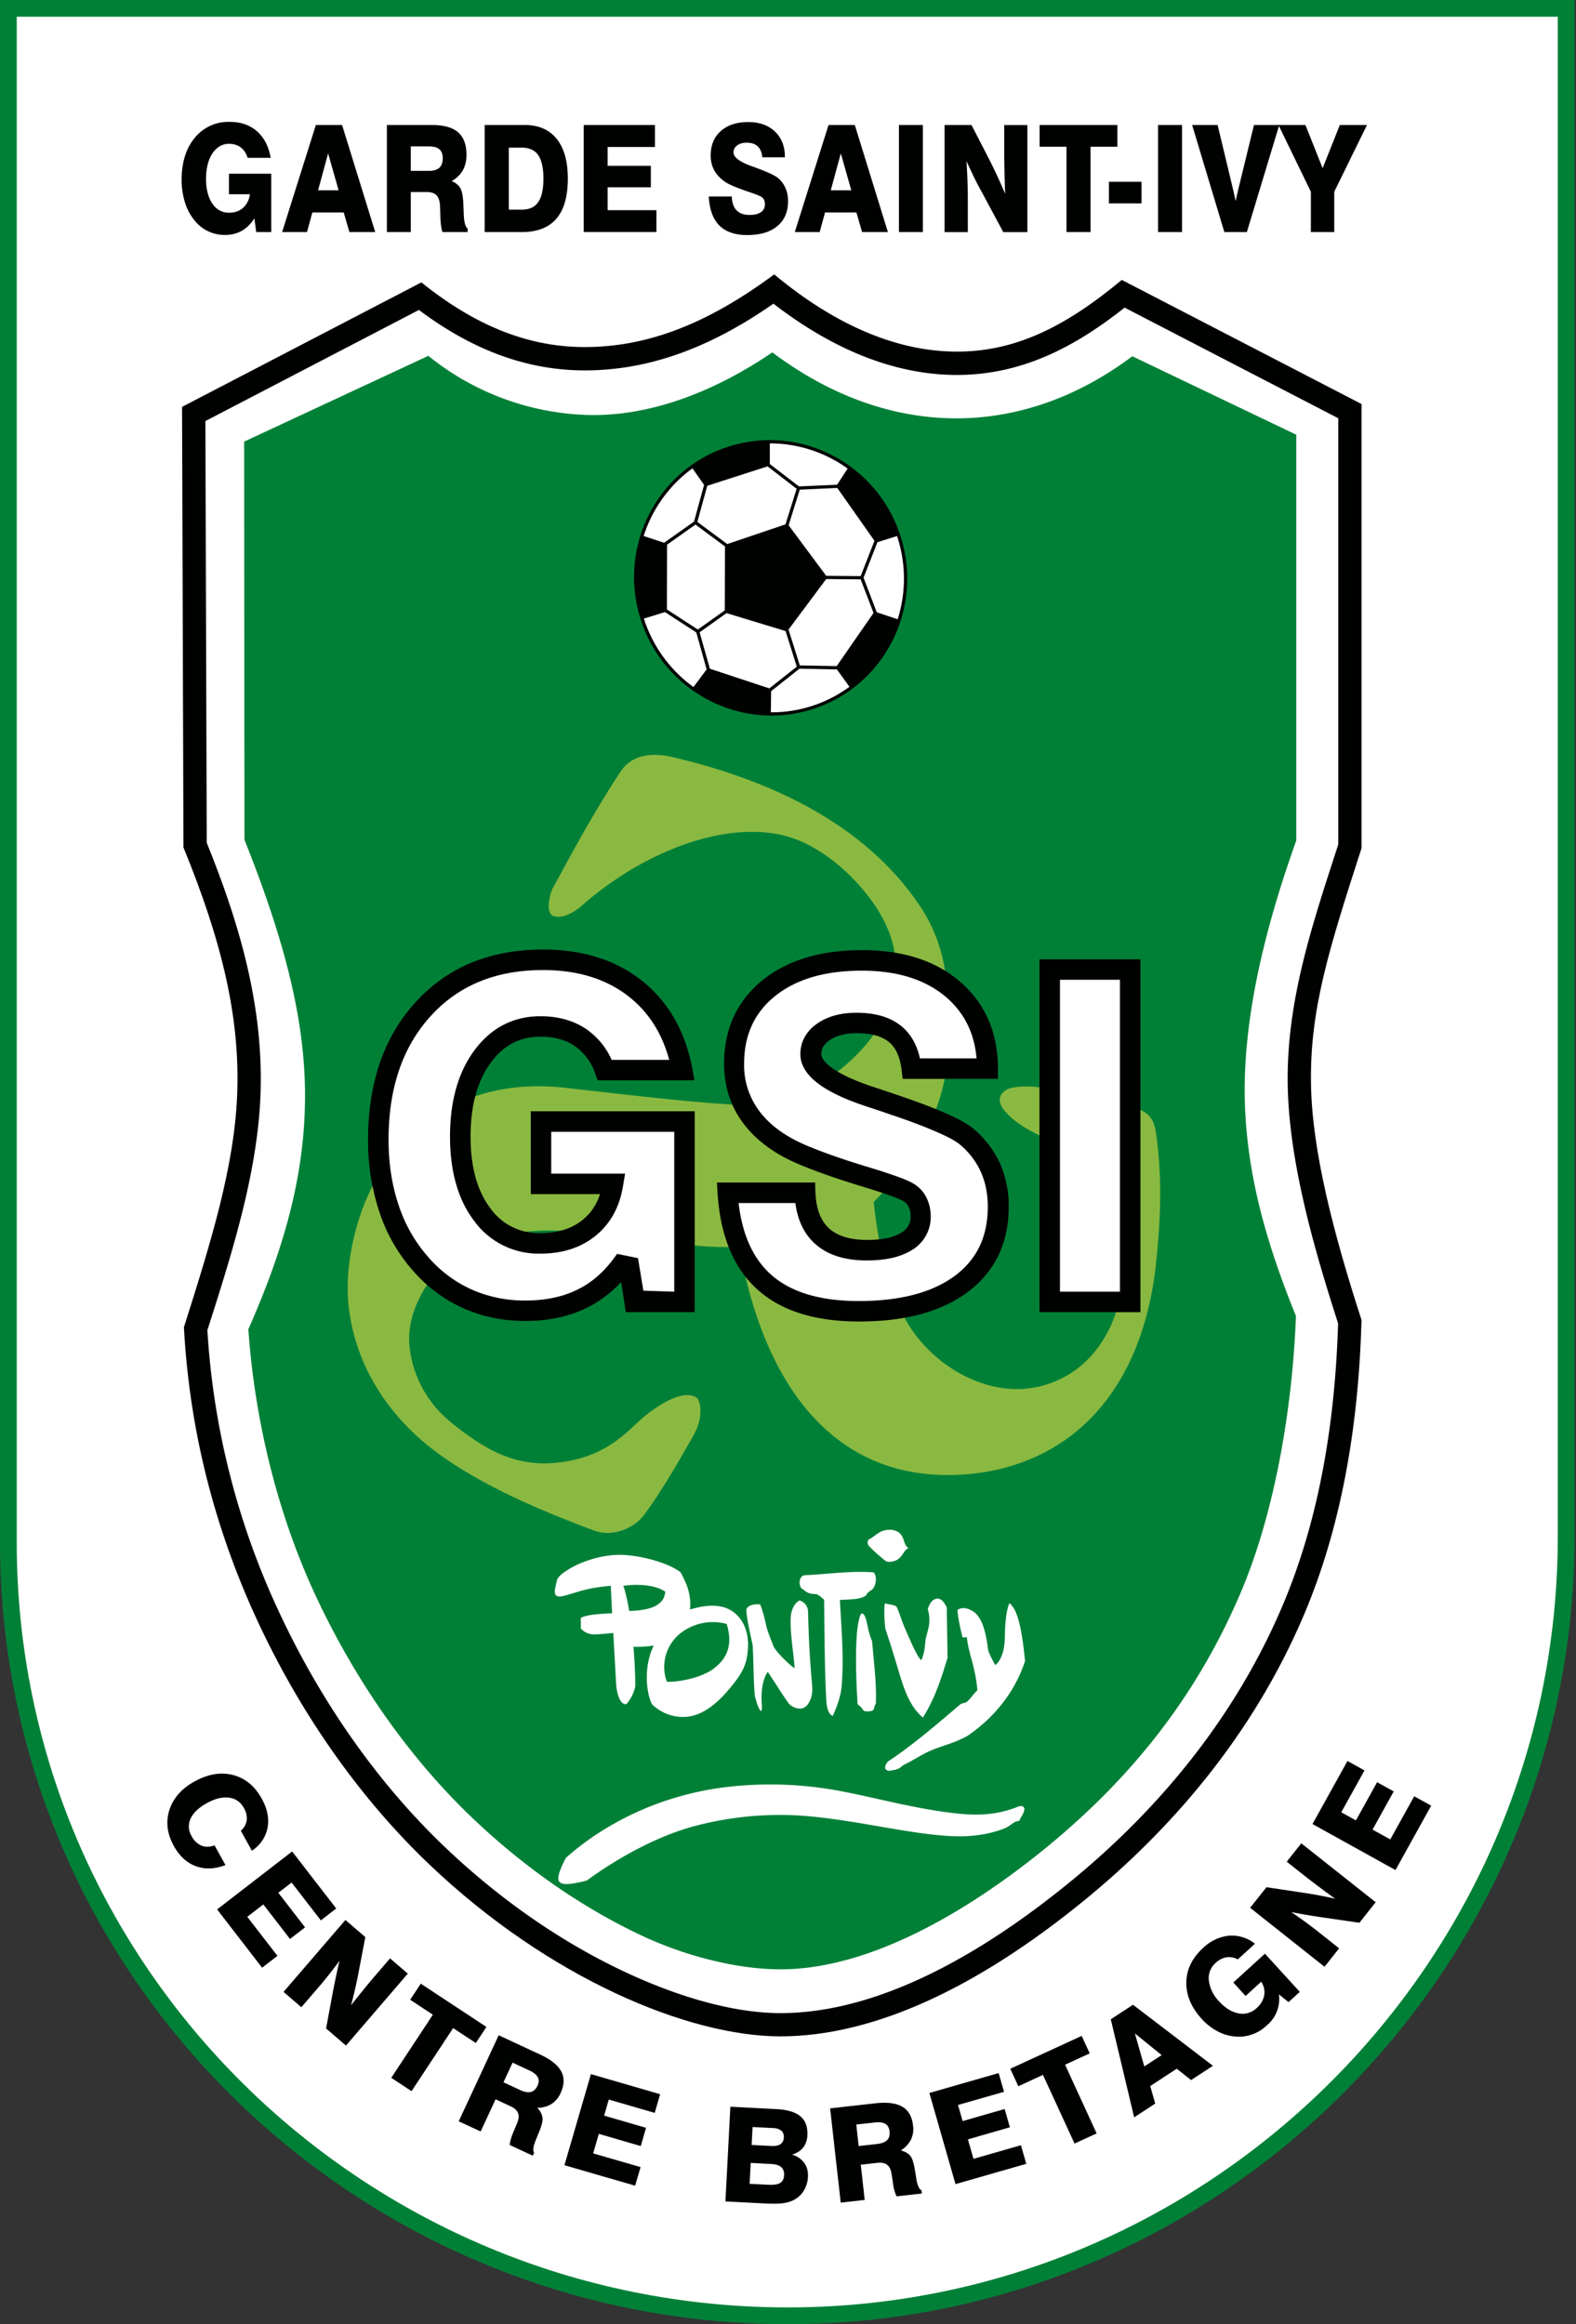 <svg xmlns="http://www.w3.org/2000/svg" width="339" height="500" fill="none"><rect width="100%" height="100%" fill="#333333" stroke="none"/><path fill="#008037" fill-rule="evenodd" d="M0 0h338.69v330.56c0 93.19-76.05 169.44-169.25 169.44C76.25 500 0 424.95 0 331.76V0Z" clip-rule="evenodd"/><path fill="#fff" fill-rule="evenodd" d="M3.6 3.6v328.16c0 91.36 74.8 164.63 165.84 164.63 91.23 0 165.64-74.66 165.64-165.83V3.6H3.61Z" clip-rule="evenodd"/><path fill="#000200" fill-rule="evenodd" d="m39.16 87.53 51.48-26.78c11.38 9.17 22.67 13.79 34.62 13.91 13.54.14 26.68-4.79 41.27-15.63 13.22 11.01 26.37 16.48 38.85 16.61 12.47.13 23.3-4.92 35.92-15.42l51.57 26.7v95.54c-7.08 21.93-11.16 34.84-10.87 50.9.26 14.55 5 32.5 10.87 50.62-.68 23.87-4.59 45.01-12.38 63.4-11.14 26.27-28.89 46.4-47.11 61.32-23.43 19.16-45.7 29.36-65.46 29.38-19.69.01-49.74-12.35-75.66-37.07-14.14-13.5-26.85-31.02-36.45-51.4-8.76-18.6-14.96-40-16.25-64.08 6-18.87 10.77-34.53 11.44-49.68.75-17.16-3.46-33.77-11.54-53.56l-.3-94.76Z" clip-rule="evenodd"/><path fill="#fff" fill-rule="evenodd" d="M166.37 65.33c-12.31 8.57-25.77 14.5-41.16 14.35-13.2-.14-24.76-5.25-35.1-13l-45.93 23.9.29 90.73c7.13 17.62 12.37 35.55 11.54 54.76-.74 16.81-6.3 34.1-11.4 50.1a166.33 166.33 0 0 0 15.74 61.31c8.68 18.42 20.61 35.83 35.37 49.9 11.36 10.83 24.6 20.25 38.83 26.9 9.93 4.65 22.3 8.8 33.37 8.8 22.56-.03 45.44-14.48 62.29-28.26 19.65-16.07 35.71-35.92 45.67-59.4 8.1-19.1 11.3-40.07 11.95-60.72-5.12-15.87-10.54-34.61-10.84-51.24-.32-18.16 5.35-34.73 10.87-51.79V89.98l-45.95-23.8c-10.8 8.53-22.32 14.62-36.58 14.48-14.44-.15-27.72-6.65-38.96-15.33Z" clip-rule="evenodd"/><path fill="#008037" fill-rule="evenodd" d="M53.42 285.94c1.37 19.69 6.31 40.01 14.73 57.88 8.23 17.47 19.52 33.98 33.52 47.33 10.7 10.2 23.13 19.06 36.53 25.33 8.76 4.1 19.97 7.18 29.71 7.18 20.26-.02 41.98-13.8 57.14-26.2 18.56-15.19 32.49-32.83 41.89-55 7.48-17.65 11.1-40.27 11.82-59.35-6.56-16.16-10.16-29.72-10.9-43.77-.96-18.06 3.67-38.1 10.97-58.52v-87.3l-35.27-16.88c-11.6 8.72-24.52 13.33-37.76 13.36-13.24.02-26.8-4.54-39.67-14.19-12.51 8.49-25.93 13.58-38.86 13.48a57.1 57.1 0 0 1-35.13-12.74L52.52 95l.06 85.64c8.02 20.15 13.05 37.76 13.03 55.09-.01 15.77-3.8 31.3-12.19 50.22Z" clip-rule="evenodd"/><path fill="#8AB941" fill-rule="evenodd" d="M133.46 166.02c-6.58 10.03-11.62 19.75-14.55 25.04-.6 1.1-1.7 5.35.14 6 2.29.8 5.22-1.46 5.95-2.1 12.04-10.67 29-18.19 42.73-15.42 8.51 1.72 16.82 9.3 21.23 16.43 9.94 16.06-.62 33.27-21.83 41.96-12.09.1-30.24-2.22-45.63-3.92-10.66-1.18-20.37.88-28.47 6.43-3.16 2.17-5.95 4.3-8.65 7.84-7.35 9.6-10.62 23.29-9.3 33.47 1.63 12.4 8.52 22.93 18.58 30.49 8.5 6.4 20.27 11.88 34.22 17.06 3.64 1.35 8.32-.28 10.66-3.39 3.3-4.38 7.6-11.7 10.62-17.1 2.35-4.2 1.42-7.6.71-8.1-3-2.15-9.2 2.1-12.2 4.82-3.26 2.95-7.82 8.18-18.16 9.17-5.6.53-10.79-.78-16.05-4.06-3.35-2.1-7.75-5.3-10.16-8.37a23.96 23.96 0 0 1-5.26-13.15c-.5-7.66 4.6-15.3 9.72-18.87 16.75-11.7 42.36-1.02 61.25-2.03 5.75 31.97 21.41 48.25 42.98 49.06 10.54.4 21.2-2.44 29.59-9.38 8.94-7.38 15.34-19.39 17.1-36.3.92-8.75 1.32-17.18.18-26.4-.48-3.84-.85-5.95-5.99-7.27a205.62 205.62 0 0 0-15.46-3.44c-3.8-.66-7.02-1.08-9.86-.45-1.34.3-4.15 1.91-1.18 5.24 4.34 4.87 11.6 6 16.47 10.44 4.72 4.31 6.94 12.28 8.06 18.5 1.56 8.59-.74 16.57-5.03 22.06a21.6 21.6 0 0 1-16.15 8.53c-8.21.37-16.8-4.11-22.31-11.02-4.83-6.06-8-15.23-9.47-29.22 17.06-17.3 17.3-32.28 15.58-47.66a34.3 34.3 0 0 0-6.4-17.1c-12.12-17.29-32.57-26.3-52.55-30.96-3.94-.91-8.54-.75-11.1 3.17Z" clip-rule="evenodd"/><path fill="#fff" fill-rule="evenodd" d="M131.4 341.15c.04 1.55.14 3.6.28 5.9-2.62.14-5.63.3-6.76 1.03l.03 2.26a3.7 3.7 0 0 0 2.63 1.26c.9.05 3.08-.19 4.34-.3l.59 10.64c.17 3.13 1.12 4.83 2.22 4.67a8.39 8.39 0 0 0 1.92-3.82c0-1.96-.09-4.97-.39-8.51 1.41 0 3.02-.02 4.37-.3-2.25 4.57-1.62 10.17-.4 12.63a9.53 9.53 0 0 0 7.06 2.75c3.6-.15 6.75-2.7 9.3-5.69 1.73-2.04 3.36-4.1 3.92-6.46.88-3.72.43-7.92-2.6-10.31-2.71-2.14-6.57-1.54-9.49-.65.33-3.47-.88-5.85-2.01-7.98-2.48-2.01-8.75-3.8-13.32-3.78-2.02.01-4.8.47-7.58 1.56a18.2 18.2 0 0 0-4.5 2.44c-.64.52-1.09 1.03-1.21 1.47-.32 1.73-1.3 3.9 1.2 3.42.91-.18 3.26-.96 4.28-1.23 1.9-.52 4.12-.83 6.13-1Zm12.04 20.64a9.25 9.25 0 0 1 3.47-10.83 11.28 11.28 0 0 1 9.4-1.6c1.6 5.18-.54 7.86-2.72 9.55-2.77 2.16-8.12 3.02-10.15 2.88Zm-8.1-15.22c-.36-2.12-.77-4-1.26-5.41 2.77-.41 6.77-.31 9.03 1.26-.3 3.11-3.4 4-7.78 4.15Z" clip-rule="evenodd"/><path fill="#fff" fill-rule="evenodd" d="M163.78 368.08c-.4.06-.9-1.34-1.36-3.02-.38-2.9-.28-7.36-.53-11.2-.89-4.13-1.2-5.44-1.36-7.48.2-1.26 2.31-1.36 3-1.2.36.86.93 2.75 1.32 4.73.5 1.72 1.08 3.06 1.58 4.37.72 1.3 3.3 3.82 4.5 4.62-.28-3.75-1.02-7.73-.84-11.08.08-1.4.86-3.15 1.95-3.5a2.55 2.55 0 0 1 1.77 2.32c.15 5.88.35 9.98.87 15.75.1 1.16.06 2.4-.46 3.48-.31.64-.77 1.38-1.56 1.61-1 .3-2.46-.26-3.08-1.13-1.72-2.42-2.8-4.3-4.44-6.7-1.22 1.8-1.46 4.55-1.28 6.98.03.5.05.92-.08 1.45Z" clip-rule="evenodd"/><path fill="#fff" fill-rule="evenodd" d="M187.94 338.27c-4.68-.42-10.33.43-14.84.6-1.29.2-1.3 2.01-.77 2.75.11.15.36.26.55.4.32.23.66.57 1.15.71.47.14 1 .21 1.56.2.26.06.93.5 1.69 1.25.06 8.01.14 16.41.48 21.9.08 1.2.42 2.7 1.37 3.06.54-1.15 1.7-3.96 1.9-6.24.53-6.35-.04-12.51-.37-18.7 2.42-.15 4.24-.1 5.44-.85.26-.16.4-.57.65-.79.43-.36.96-.57 1.2-1.03.64-1.2.58-2.58-.01-3.26ZM186.8 332.43c-.28-.35-.19-1.18.23-1.35.72-.28 1.4-1.08 2.5-1.6.75-.35 1.89-.49 2.65-.3.74.18 1.36.5 1.77 1.17.65 1.07.47 1.96 1.52 2.77-.83-.04-1.12 1.45-2.27 2.3-.57.4-1.57.7-2.5.51-.67-.45-1.33-1.05-1.5-1.2a21.34 21.34 0 0 1-2.4-2.3Z" clip-rule="evenodd"/><path fill="#fff" fill-rule="evenodd" d="M185.33 347.1c-.38.34-.47 1-.63 1.66-.73 3.13-.7 10.52-.24 17.7.02.3.4.45.73.79.34.33.44.78.84.87.44.1 1.38.05 1.7-.17.3-.21.27-.57.38-.88.1-.3.3-.5.3-.75.15-4.5-.47-8.81-.82-13.24-.45-.99-.73-2.09-.95-3.2-.31-1.5-.62-2.77-1.3-2.79ZM190.36 344.93c-.35 1.03 0 5.2.08 5.45.84 2.5 1.62 4.95 2.3 7.25.83 2.77 1.66 5.75 2.73 7.85.83 1.63 1.8 3 3.05 4.01 2.75-4.37 4.03-8.73 5.3-12.84l-.17-10.85c-.67-1.4-1.36-1.93-2-1.9-.83.04-1.58.65-2.09 2.24.26.92.4 1.78.35 2.8-.05 1.3-.77 3.1-.84 4.04-.12 1.5-.33 3.03-.9 4.19-.95-.76-2.62-4.83-3.67-7.24-.71-1.64-.9-2.67-1.62-4.22-.2-.45-1.76-.55-2.52-.78Z" clip-rule="evenodd"/><path fill="#fff" fill-rule="evenodd" d="M207.07 352.28a38.88 38.88 0 0 1-1.14-5.92c1.16-.81 2.47-.26 3.3.24 2.12 1.27 2.87 4.8 3.31 8.35.32 1.11 1 2.22 1.52 3.26.72-.5 1.23-1.42 1.6-2.58.66-2.05.39-4.05.63-6.63.12-1.17.27-2.73.78-3.98.1-.25.36.15.54.34 1.81 2 2.47 8.05 2.88 11.95-2.05 6.4-6.38 11.99-12.27 16.05-.46.31-.92.48-1.4.72-2.07 1.02-4.32 1.54-6.63 2.53-1.88.8-3.66 2.04-5.64 2.99-.46.22-.92.76-1.4.94-.6.22-1.2.3-1.85.41-1.64-.14-.6-1.8-.2-2.06 4.86-3.26 9.07-6.76 15.36-12.15.49-.42 1.05-.31 1.37-.54.96-.69 1.5-1.77 2.41-2.56-.43-5.12-1.85-7.64-2.28-11.46l-.89.1ZM121.7 399.7c-2.67 5.32-2.55 6.65 4.51 4.86 5.85-4.27 14.06-9.12 22.5-11.53a71.61 71.61 0 0 1 23.58-2.44c11.65.84 23.38 4.06 32.77 4.43 4.23.17 8.03-.49 11.03-1.69.8-.32 1.53-.97 2.2-1.36.41-.24.66-.09 1.02-.34.05-.12.18-.48.26-.6.8-1.24.95-2 .59-2.3-.2-.16-.51-.33-1.22-.05-4.47 1.8-8.7 1.92-12.94 1.47-9.26-.98-17.97-3.53-26.07-5a81.07 81.07 0 0 0-21.98-.89c-16.45 1.58-28.82 8.8-36.25 15.44Z" clip-rule="evenodd"/><path fill="#000200" fill-rule="evenodd" d="M156.87 96.02c15.46-4.86 31.98 3.86 36.89 19.48 4.91 15.63-3.64 32.24-19.1 37.1-15.46 4.86-31.98-3.87-36.9-19.5-4.9-15.61 3.65-32.22 19.1-37.08Z" clip-rule="evenodd"/><path fill="#fff" fill-rule="evenodd" d="m168.98 135.76-12.7-3.86-5.79 4.12 2.2 7.84 12.8 4.23 5.9-4.67-2.41-7.66Zm-3.4-40.38a28.7 28.7 0 0 1 16.75 5.42l-2.27 3.48-8.21.36-6.26-4.82v-4.44Zm27.38 19.94.13.4c1.86 5.93 1.74 12 0 17.5l-4.5-1.5-2.84-7.44 2.99-7.64 4.22-1.32Zm-10.24 32.43a28.33 28.33 0 0 1-16.91 5.49l.06-4.55 6.1-4.84 8.05.16 2.7 3.74Zm-33.55.05a29.02 29.02 0 0 1-10.67-14.72l4.54-1.4 6.73 4.37 2.23 7.96-2.83 3.79Zm-10.72-32.48a28.75 28.75 0 0 1 10.5-14.56l2.5 3.56-2.16 7.89-6.43 4.55-4.4-1.44Zm11.66 20.11 5.79-4.12.04-13.76-6.34-4.7-6.11 4.32-.04 13.94 6.66 4.32Zm-.11-23.16 6.43 4.77 12.53-4.23 2.4-7.66-6.25-4.82-12.98 4.18-2.13 7.76Zm22.03-6.93-2.4 7.65 8.08 10.88 7.42.07 2.97-7.6-8-11.37-8.07.37Zm13.1 19.3-7.42-.07-8.1 10.87 2.43 7.71 7.93.15 7.93-11.44-2.77-7.22Z" clip-rule="evenodd"/><path fill="#000200" fill-rule="evenodd" d="m55.12 49.93-.41-2.97a7.62 7.62 0 0 1-2.7 2.7 7.3 7.3 0 0 1-3.67.88 8.17 8.17 0 0 1-6.56-3.21 11.23 11.23 0 0 1-2.01-3.83 16.13 16.13 0 0 1-.7-4.81c0-3.77.95-6.8 2.84-9.06a9.28 9.28 0 0 1 7.52-3.41c2.37 0 4.32.68 5.86 2.03 1.54 1.36 2.51 3.26 2.93 5.7h-4.95c-.33-1-.83-1.74-1.5-2.25-.69-.5-1.51-.76-2.49-.76-1.48 0-2.67.7-3.59 2.07-.9 1.37-1.37 3.2-1.37 5.45 0 2.23.45 4.01 1.36 5.33a4.16 4.16 0 0 0 3.6 1.97c1.21 0 2.2-.34 3-1.04a4.7 4.7 0 0 0 1.47-2.93h-4.5v-4.42h9.1v12.56h-3.23ZM68.42 40.93h4.41L70.58 33l-2.16 7.94Zm-.48-14.04h5.64l7.13 23.04h-5.55l-1.23-4.22h-6.74l-1.16 4.22h-5.35l7.26-23.04ZM88.36 36.76h3.85c1.03 0 1.8-.22 2.29-.66.49-.44.73-1.14.73-2.1 0-.84-.24-1.47-.71-1.88-.48-.4-1.2-.62-2.18-.62h-3.98v5.26Zm-5.14 13.17V26.89h9.65c2.56 0 4.45.52 5.66 1.56 1.2 1.05 1.81 2.66 1.81 4.85 0 1.3-.26 2.4-.78 3.32a6.16 6.16 0 0 1-2.4 2.33c.89.39 1.51.9 1.88 1.57.36.66.57 1.83.63 3.5.03.46.05 1.1.08 1.89.06 1.86.34 2.93.84 3.22v.8h-5.42c-.26-.81-.41-1.93-.45-3.35a46.4 46.4 0 0 0-.1-2.67c-.1-.9-.35-1.56-.8-1.97-.45-.42-1.12-.63-2.01-.63h-3.45v8.62h-5.14ZM109.45 45.1h2.8c1.6 0 2.78-.54 3.52-1.62.74-1.07 1.12-2.75 1.12-5.05s-.38-3.99-1.12-5.06c-.74-1.07-1.92-1.6-3.51-1.6h-2.81V45.1Zm-5.2 4.83V26.89h8.63c2.98 0 5.27 1 6.86 2.98 1.6 1.99 2.4 4.84 2.4 8.56 0 3.85-.83 6.73-2.48 8.64-1.65 1.9-4.13 2.86-7.46 2.86h-7.94ZM125.55 49.93V26.89h15.33v4.73H130.7v4.06H140v4.62h-9.3v4.92h10.5v4.7h-15.65ZM152.45 42.27h4.96c.04 1.32.38 2.3 1.02 2.97.64.66 1.57 1 2.8 1 1.06 0 1.87-.2 2.45-.6.57-.4.86-.96.86-1.68 0-.36-.07-.69-.2-.98-.15-.28-.34-.5-.59-.64-.37-.23-1.29-.6-2.75-1.08-1.46-.5-2.7-.97-3.7-1.42a7.87 7.87 0 0 1-3.3-2.61 6.43 6.43 0 0 1-1.13-3.78c0-2.2.72-3.95 2.16-5.24 1.45-1.3 3.41-1.95 5.9-1.95 2.42 0 4.34.68 5.77 2.05 1.43 1.36 2.14 3.2 2.14 5.53h-4.87c-.1-1.07-.44-1.86-.99-2.37s-1.35-.77-2.4-.77c-.82 0-1.5.2-2.02.59a1.8 1.8 0 0 0-.78 1.5c0 1.01 1.24 1.98 3.72 2.89l1.02.37.2.08c2.56.94 4.16 1.71 4.8 2.3.65.6 1.14 1.31 1.48 2.13.34.82.51 1.73.51 2.73 0 2.3-.77 4.08-2.31 5.36-1.54 1.28-3.7 1.92-6.47 1.92-2.62 0-4.62-.69-6-2.06-1.36-1.37-2.12-3.45-2.28-6.23ZM178.7 40.93h4.41L180.86 33l-2.16 7.94Zm-.48-14.04h5.65l7.12 23.04h-5.55l-1.23-4.22h-6.74l-1.16 4.22h-5.35l7.26-23.04ZM193.36 49.93V26.89h5.15v23.04h-5.15ZM203.18 49.93V26.89h5.79l3.9 7.57a117.17 117.17 0 0 1 3.34 7.24 260.3 260.3 0 0 1-.2-8.92V26.9h4.98v23.04h-5.18l-4.56-8.5c-.49-.9-1.07-1.94-1.62-3.08-.55-1.14-1.13-2.37-1.74-3.7a132.72 132.72 0 0 1 .29 7.63v7.65h-5ZM229.4 49.93V31.57h-5.78v-4.68h16.73v4.68h-5.78v18.36h-5.17ZM238.53 43.75v-4.64h7.01v4.64h-7ZM249.1 49.93V26.89h5.16v23.04h-5.15ZM263.36 49.93l-6.93-23.04h5.48l2.84 11.84.23.97c.35 1.42.6 2.6.8 3.57l.37-1.66c.14-.64.35-1.47.6-2.5l2.98-12.22h5.44l-6.97 23.04h-4.84Z" clip-rule="evenodd"/><path fill="#000200" fill-rule="evenodd" d="M281.97 49.93v-8.68L275 26.89h5.8l3.7 9.3 3.7-9.3h5.84L287 41.25v8.68h-5.03ZM48.5 401.23c-2.32.88-4.44.96-6.39.23-1.94-.72-3.52-2.17-4.72-4.35-1.45-2.61-1.76-5.19-.95-7.74.82-2.54 2.62-4.58 5.4-6.12 2.89-1.6 5.65-2.07 8.27-1.4 2.62.68 4.7 2.38 6.2 5.11 1.2 2.16 1.62 4.25 1.24 6.25a7.6 7.6 0 0 1-3.37 4.93l-2.38-4.29a3.72 3.72 0 0 0 1.27-2.26 4.3 4.3 0 0 0-.63-2.67c-.7-1.28-1.77-2-3.19-2.19-1.42-.19-3 .2-4.76 1.18-1.75.97-2.91 2.07-3.48 3.3a3.96 3.96 0 0 0 .2 3.78 4.34 4.34 0 0 0 2.11 2.05c.85.34 1.79.32 2.83-.05l2.35 4.24ZM46.7 410.77l16.14-12.47 9.48 12.27-3.3 2.56-6.3-8.14-2.85 2.2 5.75 7.44-3.24 2.5-5.74-7.44-3.45 2.67 6.49 8.4-3.3 2.55-9.68-12.54ZM61 428.5l13.3-15.46 4.28 3.68-1.45 7.6a93.98 93.98 0 0 1-1.62 7.07 201.08 201.08 0 0 1 4.99-6.13l3.4-3.96 3.82 3.28-13.3 15.48-4.28-3.68 1.46-7.84a175.25 175.25 0 0 1 1.42-6.7 100.73 100.73 0 0 1-4.18 5.3l-4.02 4.67-3.83-3.3ZM84.16 447l8.95-13.58-4.88-3.22 2.28-3.46 14.12 9.31-2.28 3.46-4.88-3.21-8.95 13.57-4.36-2.88ZM108.3 447.96l3.53 1.64c.95.44 1.73.59 2.34.44.62-.14 1.1-.6 1.46-1.36.31-.69.33-1.29.05-1.82-.29-.53-.87-1-1.77-1.43l-3.65-1.7-1.96 4.23Zm-9.63 8.4 8.6-18.52 8.85 4.12c2.35 1.08 3.88 2.3 4.6 3.66.73 1.35.68 2.9-.14 4.67a5.3 5.3 0 0 1-1.95 2.33c-.82.53-1.84.8-3.07.85a3.72 3.72 0 0 1 1.13 2.06c.09.69-.15 1.71-.72 3.08l-.63 1.55c-.64 1.52-.78 2.5-.44 2.95l-.3.64-4.96-2.3c.06-.77.34-1.73.83-2.89.5-1.15.8-1.88.9-2.2.26-.75.26-1.39 0-1.92-.25-.52-.79-.97-1.6-1.35l-3.17-1.47-3.21 6.92-4.72-2.19ZM121.41 465.8l5.7-19.6 14.89 4.32-1.17 4.02-9.88-2.87-1 3.46 9.02 2.62-1.14 3.93-9.02-2.63-1.22 4.2 10.2 2.95-1.17 4-15.2-4.4ZM161.68 461.44l4.19.22c.88.05 1.56-.08 2-.38.45-.3.7-.8.73-1.46.03-.62-.14-1.1-.53-1.44a2.89 2.89 0 0 0-1.78-.57l-4.41-.23-.2 3.86Zm-.44 8.36 3.94.2c1.25.07 2.13-.06 2.64-.38.52-.32.8-.89.84-1.7.04-.75-.17-1.31-.63-1.71-.45-.4-1.15-.62-2.09-.67l-4.46-.24-.24 4.5Zm-5.2 3.79 1.06-20.38 9.9.52c2.36.12 4.09.64 5.17 1.55 1.09.92 1.58 2.26 1.5 4.03a4.6 4.6 0 0 1-.9 2.68c-.55.69-1.34 1.2-2.4 1.53a4.9 4.9 0 0 1 2.63 1.79c.59.82.85 1.81.79 2.98a6.2 6.2 0 0 1-.94 3.06 5.45 5.45 0 0 1-2.31 2.03c-.65.31-1.44.52-2.35.62-.91.1-2.3.1-4.19 0l-7.97-.41ZM184.7 461.68l3.87-.44c1.04-.11 1.8-.4 2.24-.83.45-.44.62-1.09.53-1.93-.09-.75-.39-1.27-.9-1.58-.52-.3-1.27-.4-2.25-.3l-4 .45.51 4.63Zm-3.86 12.17-2.28-20.28 9.7-1.09c2.58-.29 4.52-.04 5.84.74 1.32.78 2.09 2.14 2.3 4.07a5.3 5.3 0 0 1-.45 3 5.94 5.94 0 0 1-2.18 2.32c.92.25 1.6.63 2.04 1.18.43.54.75 1.54.98 3l.27 1.66c.24 1.63.63 2.54 1.16 2.74l.08.7-5.45.61a9.68 9.68 0 0 1-.78-2.9c-.17-1.23-.3-2.02-.38-2.34-.17-.77-.5-1.32-.99-1.64-.49-.32-1.18-.42-2.08-.32l-3.47.39.85 7.58-5.16.58ZM205.53 469.87l-5.62-19.61 14.9-4.28 1.16 4.03-9.9 2.83 1 3.47 9.03-2.6 1.13 3.93-9.03 2.6 1.2 4.19 10.2-2.93 1.16 4-15.23 4.37ZM231.14 461.14l-6.8-14.77-5.3 2.44-1.73-3.76 15.36-7.07 1.73 3.76-5.3 2.44 6.79 14.78-4.75 2.18ZM246.14 444.55l3.74-2.44-5.76-4.65 2.02 7.09Zm-7.21-10.14 4.78-3.13 17.2 13.13-4.7 3.07-3.09-2.44-5.7 3.73 1.07 3.77-4.53 2.96-5.03-21.1ZM277.17 430.71l-2.08-1.66a7.32 7.32 0 0 1-2.62 6.68 8.6 8.6 0 0 1-6.82 2.38 9.6 9.6 0 0 1-3.78-1.13 12.63 12.63 0 0 1-3.4-2.68c-2.24-2.47-3.34-5.09-3.29-7.86.05-2.77 1.25-5.22 3.59-7.36a9.4 9.4 0 0 1 5.58-2.66 8.02 8.02 0 0 1 5.6 1.73l-3.7 3.37a3.98 3.98 0 0 0-2.47-.44c-.8.13-1.58.53-2.3 1.2a4.34 4.34 0 0 0-1.45 3.8 7.8 7.8 0 0 0 2.23 4.5c1.33 1.45 2.73 2.3 4.2 2.56a4.38 4.38 0 0 0 3.87-1.17 4.79 4.79 0 0 0 1.6-2.73c.18-1-.04-1.97-.64-2.92l-3.36 3.07-2.64-2.9 6.8-6.2 7.5 8.22-2.42 2.2ZM284.9 423.1l-15.99-12.68 3.51-4.43 7.65 1.15a93.62 93.62 0 0 1 7.13 1.33 209.32 209.32 0 0 1-6.33-4.73l-4.09-3.24 3.13-3.95 16 12.67-3.5 4.42-7.9-1.15a133.65 133.65 0 0 1-6.76-1.15 98.19 98.19 0 0 1 5.47 3.97l4.83 3.83-3.14 3.96ZM300.17 402.3l-17.85-9.9 7.52-13.56 3.66 2.03-4.99 9 3.15 1.75 4.56-8.22 3.57 1.98-4.55 8.22 3.81 2.11 5.15-9.28 3.65 2.02-7.68 13.85ZM133.62 275.8c-2.04 2.18-4.39 4.01-7.1 5.4-4.18 2.15-8.83 2.98-13.5 2.98-4.6 0-9.06-.84-13.27-2.7a31.36 31.36 0 0 1-10.8-7.98 36.17 36.17 0 0 1-7.3-12.64 48.2 48.2 0 0 1-2.48-15.68c0-10.94 2.74-21.4 10.25-29.61 7.25-7.95 16.7-11.3 27.36-11.3 7.78 0 15.23 1.86 21.38 6.78 6.05 4.83 9.38 11.44 10.78 18.98l.44 2.38h-20.82l-.48-1.33a12.03 12.03 0 0 0-4.42-6.04c-2.2-1.49-4.77-2.02-7.4-2.02-4.57 0-8.04 1.95-10.72 5.63-3.32 4.54-4.32 10.32-4.32 15.83 0 5.35.94 11.05 4.24 15.43a12.72 12.72 0 0 0 10.8 5.36c3.3 0 6.44-.73 9.04-2.82 1.86-1.5 3.06-3.4 3.77-5.56h-14.9v-17.83h35.27v43.22h-14.83l-1-6.47Zm58.7-40.48c3.64 1.23 7.32 2.53 10.85 4.06 2.02.88 4.54 2.05 6.25 3.46l.02.01c2.4 2.05 4.3 4.5 5.63 7.37a22.56 22.56 0 0 1 1.91 9.36c0 7.46-2.71 13.78-8.74 18.31-6.63 5-15.35 6.4-23.45 6.4-7.79 0-16-1.54-21.94-6.95-5.89-5.35-8.04-13.12-8.51-20.82l-.13-2.13h21.12l.06 1.94c.1 2.82.73 5.85 2.86 7.85 2.19 2.05 5.4 2.56 8.29 2.56 2.34 0 5.28-.28 7.31-1.55a3.86 3.86 0 0 0 2.03-3.53c0-.73-.13-1.45-.47-2.1-.28-.51-.64-.92-1.16-1.2h-.02l-.02-.01c-.88-.5-2.07-.9-3.02-1.25-2-.7-4.03-1.34-6.05-1.95-4.34-1.33-8.7-2.78-12.9-4.52-4.68-1.92-9.07-4.7-12.19-8.76-2.93-3.8-4.3-8.2-4.3-13 0-7.21 2.57-13.36 8.2-17.94 6.08-4.94 13.83-6.53 21.5-6.53 7.68 0 15.27 1.74 21.18 6.89 5.64 4.9 8.04 11.39 8.04 18.8v2h-20.52l-.2-1.79c-.24-2.2-.92-4.61-2.7-6.1-1.87-1.56-4.59-1.93-6.94-1.93-2 0-4.15.34-5.84 1.49-1.09.74-1.8 1.65-1.8 3 0 1.2 1.48 2.4 2.34 3.02 2.55 1.8 6.1 3.14 9.05 4.12l3.52 1.16.03.01.7.25Zm31.27 46.96v-75.91h21.72v75.91h-21.72Z" clip-rule="evenodd"/><path fill="#fff" fill-rule="evenodd" d="M228 277.88h12.9v-67.1H228v67.1ZM197.89 227.69h12.17c-.45-5.1-2.38-9.54-6.42-13.06-5.08-4.42-11.71-5.81-18.29-5.81-6.61 0-13.46 1.27-18.72 5.54-4.59 3.74-6.57 8.64-6.57 14.52a16.4 16.4 0 0 0 3.4 10.31c2.62 3.43 6.42 5.75 10.37 7.38 4.06 1.68 8.3 3.09 12.5 4.37 2.08.63 4.18 1.28 6.24 2.02 1.2.42 2.56.92 3.67 1.53a7.23 7.23 0 0 1 2.96 2.98v.02l.02.03c.67 1.3.98 2.7.98 4.15a8.25 8.25 0 0 1-4.1 7.28c-2.82 1.75-6.4 2.21-9.66 2.21-4.07 0-8.24-.88-11.3-3.75-2.46-2.3-3.63-5.37-4.06-8.6h-12.21c.67 5.68 2.52 11.34 6.85 15.28 5.06 4.6 12.36 5.8 18.97 5.8 7.08 0 15-1.14 20.8-5.5 4.91-3.7 6.98-8.73 6.98-14.8 0-2.61-.44-5.15-1.51-7.53a16.8 16.8 0 0 0-4.46-5.82c-1.33-1.1-3.61-2.12-5.19-2.8-3.41-1.49-6.99-2.75-10.52-3.93l-.03-.01-.68-.25-3.51-1.16c-4.77-1.59-14.41-5.06-14.41-11.31 0-2.84 1.42-5.08 3.73-6.66 2.45-1.66 5.4-2.25 8.32-2.25 3.46 0 7.05.68 9.77 2.96 2.13 1.78 3.32 4.23 3.9 6.86ZM138.4 277.66l6.63.22v-34.4h-26.46v9h15.89l-.47 2.81c-.72 4.22-2.58 7.91-5.93 10.6-3.4 2.74-7.49 3.8-11.8 3.8a17.1 17.1 0 0 1-14.33-7.12c-3.9-5.18-5.13-11.72-5.13-18.08 0-6.49 1.27-13.1 5.17-18.43 3.52-4.82 8.3-7.44 14.3-7.44 3.51 0 6.93.79 9.87 2.79a15.84 15.84 0 0 1 5.43 6.6h12.38c-1.44-5.31-4.11-9.96-8.55-13.5-5.35-4.28-11.86-5.82-18.62-5.82-9.42 0-17.7 2.84-24.1 9.86-6.75 7.38-9.1 16.83-9.1 26.64 0 4.85.66 9.66 2.23 14.26a31.83 31.83 0 0 0 6.43 11.12 26.97 26.97 0 0 0 9.3 6.88 28.15 28.15 0 0 0 11.48 2.33c3.95 0 7.94-.67 11.49-2.5 3.47-1.77 6.02-4.35 8.22-7.54l4.5.92 1.16 7Z" clip-rule="evenodd"/></svg>